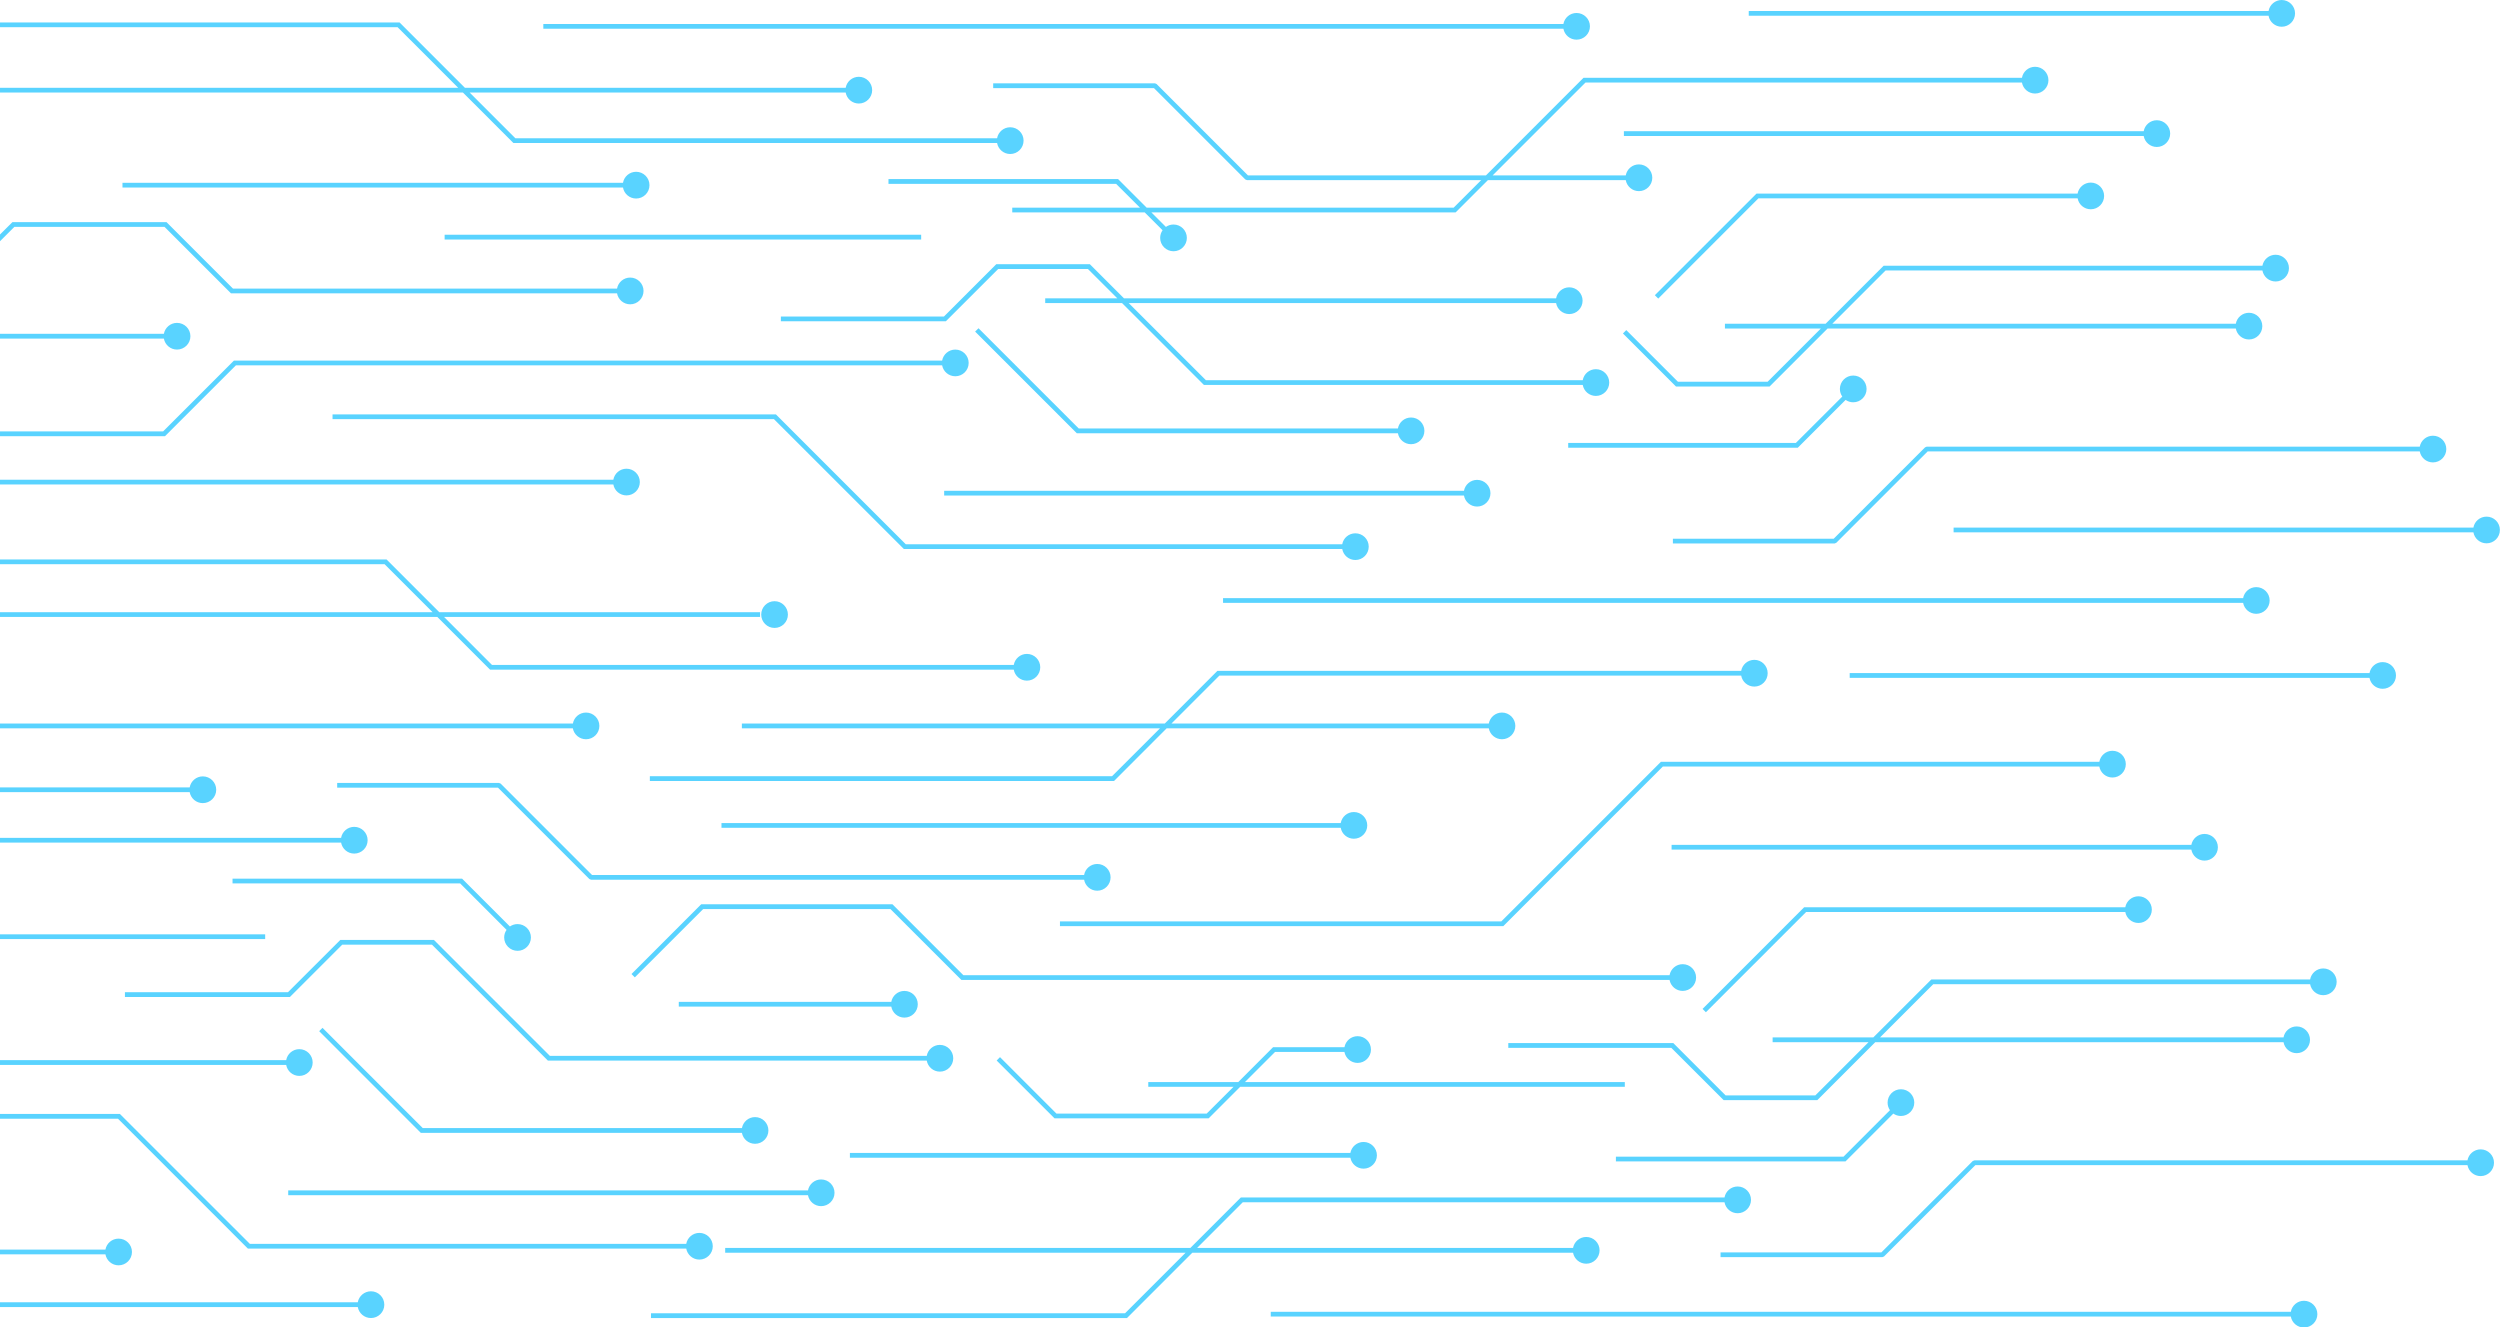 <?xml version="1.0" encoding="UTF-8"?>
<!DOCTYPE svg PUBLIC '-//W3C//DTD SVG 1.0//EN'
          'http://www.w3.org/TR/2001/REC-SVG-20010904/DTD/svg10.dtd'>
<svg clip-rule="evenodd" fill-rule="evenodd" height="254.6" image-rendering="optimizeQuality" preserveAspectRatio="xMidYMid meet" shape-rendering="geometricPrecision" text-rendering="geometricPrecision" version="1.0" viewBox="-0.0 0.0 479.5 254.6" width="479.5" xmlns="http://www.w3.org/2000/svg" xmlns:xlink="http://www.w3.org/1999/xlink" zoomAndPan="magnify"
><g id="change1_1"
  ><path d="M302.38 2.49c1.42,0 2.57,1.15 2.57,2.56 0,1.42 -1.15,2.56 -2.57,2.56 -1.26,0 -2.3,-0.91 -2.52,-2.1l-195.65 0 0 -0.91 195.65 0c0.22,-1.2 1.26,-2.11 2.52,-2.11zm33.03 -0.38l99.7 0c0.21,-1.2 1.26,-2.11 2.52,-2.11 1.41,0 2.56,1.15 2.56,2.56 0,1.42 -1.15,2.57 -2.56,2.57 -1.26,0 -2.31,-0.91 -2.52,-2.11l-99.7 0 0 -0.91zm19.36 126.99l99.7 0c0.21,-1.2 1.26,-2.11 2.52,-2.11 1.42,0 2.56,1.15 2.56,2.56 0,1.42 -1.14,2.56 -2.56,2.56 -1.26,0 -2.31,-0.9 -2.52,-2.1l-99.7 0 0 -0.91zm19.93 -27.91l99.7 0c0.21,-1.2 1.26,-2.1 2.52,-2.1 1.42,0 2.56,1.14 2.56,2.56 0,1.41 -1.14,2.56 -2.56,2.56 -1.26,0 -2.31,-0.91 -2.52,-2.11l-99.7 0 0 -0.91zm15.63 -83.25c1.41,0 2.56,-1.15 2.56,-2.56 0,-1.42 -1.15,-2.57 -2.56,-2.57 -1.26,0 -2.31,0.91 -2.52,2.11l-84.09 0 -18.71 18.72 -45.65 0 -17.52 -17.52 -0.32 -0.14 -31.03 0 0 0.92 30.84 0 17.52 17.52 0.33 0.13 44.91 0 -5.28 5.28 -58.88 0 -5.48 -5.48 -44.04 0 0 0.91 43.66 0 4.58 4.57 -24.5 0 0 0.91 25.41 0 3.42 3.42c-0.29,0.42 -0.46,0.92 -0.46,1.47 0,1.41 1.15,2.56 2.56,2.56 1.42,0 2.56,-1.15 2.56,-2.56 0,-1.42 -1.14,-2.57 -2.56,-2.57 -0.54,0 -1.05,0.17 -1.46,0.46l-2.78 -2.78 58.35 0 6.19 -6.19 26.44 0c0.22,1.2 1.26,2.11 2.52,2.11 1.42,0 2.57,-1.15 2.57,-2.57 0,-1.41 -1.15,-2.56 -2.57,-2.56 -1.26,0 -2.3,0.91 -2.52,2.11l-25.53 0 17.81 -17.81 83.71 0c0.21,1.2 1.26,2.11 2.52,2.11zm46.13 36.05c1.41,0 2.56,-1.15 2.56,-2.56 0,-1.42 -1.15,-2.57 -2.56,-2.57 -1.26,0 -2.31,0.91 -2.53,2.11l-72.65 0 -11.12 11.12 -19.32 0 0 0.92 18.4 0 -10.21 10.21 -17.2 0 -9.91 -9.91 -0.64 0.65 10.17 10.17 17.96 0 11.12 -11.12 78.3 0c0.21,1.19 1.26,2.1 2.52,2.1 1.41,0 2.56,-1.14 2.56,-2.56 0,-1.42 -1.15,-2.56 -2.56,-2.56 -1.26,0 -2.31,0.91 -2.52,2.1l-77.39 0 10.21 -10.21 72.28 0c0.22,1.2 1.27,2.11 2.53,2.11zm-22.78 -25.8c1.41,0 2.56,-1.15 2.56,-2.57 0,-1.41 -1.15,-2.56 -2.56,-2.56 -1.26,0 -2.31,0.91 -2.52,2.11l-99.7 0 0 0.91 99.7 0c0.21,1.2 1.26,2.11 2.52,2.11zm-12.67 11.95c1.41,0 2.56,-1.14 2.56,-2.56 0,-1.41 -1.15,-2.56 -2.56,-2.56 -1.26,0 -2.31,0.91 -2.53,2.11l-61.58 0 -19.5 19.49 0.65 0.65 19.22 -19.23 61.22 0c0.21,1.2 1.26,2.1 2.52,2.1zm-45.56 37.02c1.42,0 2.56,-1.15 2.56,-2.56 0,-1.42 -1.14,-2.57 -2.56,-2.57 -1.42,0 -2.56,1.15 -2.56,2.57 0,0.54 0.17,1.04 0.46,1.46l-8.91 8.9 -43.66 0 0 0.91 44.04 0 9.17 -9.17c0.41,0.29 0.92,0.46 1.46,0.46zm111.19 11.53c1.41,0 2.56,-1.15 2.56,-2.56 0,-1.42 -1.15,-2.56 -2.56,-2.56 -1.26,0 -2.31,0.91 -2.53,2.1l-94.57 0 -0.32 0.14 -17.52 17.52 -30.84 0 0 0.91 31.03 0 0.32 -0.14 17.52 -17.52 94.38 0c0.22,1.2 1.27,2.11 2.53,2.11zm-33.89 29.04c1.42,0 2.57,-1.14 2.57,-2.56 0,-1.41 -1.15,-2.56 -2.57,-2.56 -1.26,0 -2.3,0.91 -2.52,2.11l-195.65 0 0 0.91 195.65 0c0.22,1.19 1.26,2.1 2.52,2.1zm-410.01 119.84c1.42,0 2.57,1.14 2.57,2.56 0,1.41 -1.15,2.56 -2.57,2.56 -1.26,0 -2.3,-0.91 -2.52,-2.11l-20.22 0 0 -0.91 20.22 0c0.22,-1.2 1.26,-2.1 2.52,-2.1zm48.41 10.1c1.41,0 2.56,1.15 2.56,2.57 0,1.41 -1.15,2.56 -2.56,2.56 -1.26,0 -2.31,-0.91 -2.53,-2.11l-68.62 0 0 -0.91 68.62 0c0.22,-1.2 1.27,-2.11 2.53,-2.11zm-9.29 -50.53l19.23 19.23 61.21 0c0.22,-1.2 1.26,-2.11 2.52,-2.11 1.42,0 2.56,1.15 2.56,2.56 0,1.42 -1.14,2.56 -2.56,2.56 -1.26,0 -2.31,-0.91 -2.52,-2.1l-61.59 0 -19.49 -19.5 0.64 -0.64zm-6.58 31.18l99.69 0c0.22,-1.19 1.26,-2.1 2.52,-2.1 1.42,0 2.57,1.14 2.57,2.56 0,1.42 -1.15,2.56 -2.57,2.56 -1.26,0 -2.3,-0.91 -2.52,-2.1l-99.69 0 0 -0.92zm-31.32 -38.01l31.27 0 10.04 -10.03 17.96 0 22.24 22.24 72.28 0c0.21,-1.2 1.26,-2.11 2.52,-2.11 1.42,0 2.56,1.15 2.56,2.57 0,1.41 -1.14,2.56 -2.56,2.56 -1.26,0 -2.3,-0.91 -2.52,-2.11l-72.66 0 -22.24 -22.24 -17.21 0 -10.03 10.03 -31.65 0 0 -0.91zm20.64 -21.78l44.03 0 9.17 9.17c0.42,-0.29 0.92,-0.46 1.47,-0.46 1.41,0 2.56,1.15 2.56,2.57 0,1.41 -1.15,2.56 -2.56,2.56 -1.42,0 -2.57,-1.15 -2.57,-2.56 0,-0.55 0.17,-1.05 0.46,-1.46l-8.9 -8.91 -43.66 0 0 -0.91zm20.07 -18.36l31.04 0 0.32 0.13 17.52 17.52 94.38 0c0.21,-1.2 1.26,-2.11 2.52,-2.11 1.42,0 2.56,1.15 2.56,2.56 0,1.42 -1.14,2.57 -2.56,2.57 -1.26,0 -2.3,-0.91 -2.52,-2.11l-94.57 0 -0.32 -0.13 -17.52 -17.52 -30.85 0 0 -0.91zm-64.67 -11.39l109.88 0c0.21,-1.2 1.26,-2.11 2.52,-2.11 1.41,0 2.56,1.15 2.56,2.56 0,1.42 -1.15,2.56 -2.56,2.56 -1.26,0 -2.31,-0.9 -2.53,-2.1l-109.87 0 0 -0.91zm0 74.88l23 0 24.92 24.91 83.7 0c0.22,-1.19 1.26,-2.1 2.52,-2.1 1.42,0 2.57,1.14 2.57,2.56 0,1.41 -1.15,2.56 -2.57,2.56 -1.26,0 -2.3,-0.91 -2.52,-2.11l-84.08 0 -24.91 -24.91 -22.63 0 0 -0.91zm0 -10.32l54.89 0c0.21,-1.2 1.26,-2.11 2.52,-2.11 1.42,0 2.56,1.15 2.56,2.56 0,1.42 -1.14,2.57 -2.56,2.57 -1.26,0 -2.31,-0.91 -2.52,-2.11l-54.89 0 0 -0.91zm0 -24.13l50.86 0 0 0.91 -50.86 0 0 -0.91zm0 -28.19l36.38 0c0.22,-1.2 1.26,-2.11 2.52,-2.11 1.42,0 2.57,1.15 2.57,2.57 0,1.41 -1.15,2.56 -2.57,2.56 -1.26,0 -2.31,-0.91 -2.52,-2.11l-36.38 0 0 -0.91zm0 9.68l65.42 0c0.22,-1.2 1.26,-2.11 2.52,-2.11 1.42,0 2.57,1.15 2.57,2.57 0,1.41 -1.15,2.56 -2.57,2.56 -1.26,0 -2.3,-0.91 -2.52,-2.11l-65.42 0 0 -0.91zm130.19 31.46l40.76 0c0.21,-1.19 1.26,-2.1 2.52,-2.1 1.42,0 2.56,1.14 2.56,2.56 0,1.41 -1.14,2.56 -2.56,2.56 -1.26,0 -2.31,-0.91 -2.52,-2.11l-40.76 0 0 -0.91zm12.1 -53.38l81.11 0 10.1 -10.11 100.46 0c0.21,-1.2 1.26,-2.11 2.52,-2.11 1.42,0 2.56,1.15 2.56,2.56 0,1.42 -1.14,2.57 -2.56,2.57 -1.26,0 -2.31,-0.91 -2.52,-2.11l-100.08 0 -9.2 9.2 60.87 0c0.22,-1.2 1.27,-2.11 2.53,-2.11 1.41,0 2.56,1.15 2.56,2.56 0,1.42 -1.15,2.56 -2.56,2.56 -1.26,0 -2.31,-0.9 -2.53,-2.1l-61.78 0 -10.1 10.11 -89.03 0 0 -0.92 88.65 0 9.2 -9.19 -80.2 0 0 -0.91zm197.7 60.2l19.31 0 11.13 -11.12 72.65 0c0.22,-1.2 1.26,-2.11 2.52,-2.11 1.42,0 2.57,1.15 2.57,2.56 0,1.42 -1.15,2.57 -2.57,2.57 -1.26,0 -2.3,-0.91 -2.52,-2.11l-72.28 0 -10.21 10.21 77.39 0c0.21,-1.2 1.26,-2.11 2.52,-2.11 1.41,0 2.56,1.15 2.56,2.57 0,1.41 -1.15,2.56 -2.56,2.56 -1.26,0 -2.31,-0.91 -2.52,-2.11l-78.3 0 -11.12 11.12 -17.96 0 -10.04 -10.03 -31.27 0 0 -0.92 31.65 0 10.04 10.04 17.2 0 10.21 -10.21 -18.4 0 0 -0.91zm-13.44 -5.47l19.49 -19.5 61.59 0c0.22,-1.2 1.26,-2.1 2.53,-2.1 1.41,0 2.56,1.14 2.56,2.56 0,1.41 -1.15,2.56 -2.56,2.56 -1.27,0 -2.31,-0.91 -2.53,-2.11l-61.21 0 -19.23 19.23 -0.64 -0.64zm-5.94 -31.46l99.69 0c0.22,-1.19 1.27,-2.1 2.53,-2.1 1.41,0 2.56,1.14 2.56,2.56 0,1.41 -1.15,2.56 -2.56,2.56 -1.26,0 -2.31,-0.91 -2.53,-2.11l-99.69 0 0 -0.91zm-10.68 59.8l43.66 0 8.9 -8.91c-0.28,-0.41 -0.45,-0.91 -0.45,-1.46 0,-1.41 1.14,-2.56 2.56,-2.56 1.41,0 2.56,1.15 2.56,2.56 0,1.42 -1.15,2.57 -2.56,2.57 -0.54,0 -1.05,-0.17 -1.46,-0.46l-9.17 9.17 -44.04 0 0 -0.91zm20.07 18.36l30.85 0 17.52 -17.52 0.32 -0.13 94.57 0c0.22,-1.2 1.26,-2.11 2.53,-2.11 1.41,0 2.56,1.15 2.56,2.56 0,1.42 -1.15,2.57 -2.56,2.57 -1.27,0 -2.31,-0.91 -2.53,-2.11l-94.38 0 -17.52 17.52 -0.32 0.13 -31.04 0 0 -0.91zm-86.27 11.39l195.65 0c0.22,-1.2 1.26,-2.11 2.52,-2.11 1.42,0 2.57,1.15 2.57,2.57 0,1.41 -1.15,2.56 -2.57,2.56 -1.26,0 -2.31,-0.91 -2.52,-2.11l-195.65 0 0 -0.91zm-40.43 -74.88l84.66 0 30.61 -30.61 84.08 0c0.22,-1.2 1.26,-2.11 2.52,-2.11 1.42,0 2.56,1.15 2.56,2.57 0,1.41 -1.14,2.56 -2.56,2.56 -1.26,0 -2.31,-0.91 -2.52,-2.11l-83.71 0 -30.6 30.61 -85.04 0 0 -0.91zm-64.92 -18.86l118.77 0c0.22,-1.2 1.26,-2.11 2.52,-2.11 1.42,0 2.57,1.15 2.57,2.56 0,1.42 -1.15,2.56 -2.57,2.56 -1.26,0 -2.3,-0.9 -2.52,-2.1l-118.77 0 0 -0.91zm-17.26 28.96l13.37 -13.38 36.68 0 13.6 13.6 135.45 0c0.22,-1.2 1.26,-2.11 2.52,-2.11 1.42,0 2.57,1.15 2.57,2.57 0,1.41 -1.15,2.56 -2.57,2.56 -1.26,0 -2.3,-0.91 -2.52,-2.11l-135.83 0 -13.6 -13.59 -35.92 0 -13.11 13.1 -0.64 -0.64zm99.12 20.72l17.26 0 6.68 -6.69 13.69 0c0.21,-1.2 1.26,-2.11 2.52,-2.11 1.41,0 2.56,1.15 2.56,2.57 0,1.41 -1.15,2.56 -2.56,2.56 -1.26,0 -2.31,-0.91 -2.53,-2.11l-13.3 0 -5.78 5.78 72.86 0 0 0.91 -73.77 0 -6.05 6.05 -29.56 0 -11.1 -11.09 0.64 -0.65 10.83 10.83 28.81 0 5.15 -5.14 -16.35 0 0 -0.91zm-57.23 13.6l95.99 0c0.22,-1.2 1.27,-2.11 2.53,-2.11 1.41,0 2.56,1.15 2.56,2.56 0,1.42 -1.15,2.56 -2.56,2.56 -1.26,0 -2.31,-0.9 -2.53,-2.1l-95.99 0 0 -0.91zm-23.92 18.22l89.22 0 9.68 -9.68 92.77 0c0.21,-1.2 1.26,-2.11 2.52,-2.11 1.41,0 2.56,1.15 2.56,2.56 0,1.42 -1.15,2.57 -2.56,2.57 -1.26,0 -2.31,-0.91 -2.52,-2.11l-92.39 0 -8.77 8.77 72.11 0c0.22,-1.2 1.27,-2.11 2.53,-2.11 1.41,0 2.56,1.15 2.56,2.56 0,1.42 -1.15,2.57 -2.56,2.57 -1.26,0 -2.31,-0.91 -2.53,-2.11l-73.02 0 -12.53 12.53 -91.3 0 0 -0.91 90.92 0 11.62 -11.62 -88.31 0 0 -0.91zm-139.09 -175.33l31.43 0c0.22,-1.19 1.26,-2.1 2.52,-2.1 1.42,0 2.57,1.14 2.57,2.56 0,1.41 -1.15,2.56 -2.57,2.56 -1.26,0 -2.3,-0.91 -2.52,-2.11l-31.43 0 0 -0.91zm0 53.39l82.97 0 -9.2 -9.2 -73.77 0 0 -0.91 74.15 0 10.11 10.11 61.52 0 0 0.91 -60.61 0 9.19 9.2 100.08 0c0.22,-1.2 1.26,-2.11 2.52,-2.11 1.42,0 2.56,1.15 2.56,2.56 0,1.42 -1.14,2.57 -2.56,2.57 -1.26,0 -2.31,-0.91 -2.52,-2.11l-100.45 0 -10.11 -10.11 -83.88 0 0 -0.91zm200.47 -60.2l13.83 0 -5.64 -5.63 -17.2 0 -10.04 10.03 -31.65 0 0 -0.91 31.28 0 10.03 -10.03 17.96 0 6.54 6.54 82.88 0c0.21,-1.2 1.26,-2.11 2.52,-2.11 1.42,0 2.56,1.15 2.56,2.56 0,1.42 -1.14,2.57 -2.56,2.57 -1.26,0 -2.31,-0.91 -2.52,-2.11l-81.97 0 14.8 14.79 72.28 0c0.21,-1.2 1.26,-2.11 2.52,-2.11 1.41,0 2.56,1.15 2.56,2.57 0,1.41 -1.15,2.56 -2.56,2.56 -1.26,0 -2.31,-0.91 -2.52,-2.11l-72.66 0 -15.7 -15.7 -14.74 0 0 -0.91zm-12.79 5.74l19.22 19.22 61.22 0c0.21,-1.19 1.26,-2.1 2.52,-2.1 1.41,0 2.56,1.14 2.56,2.56 0,1.42 -1.15,2.56 -2.56,2.56 -1.26,0 -2.31,-0.91 -2.52,-2.1l-61.59 0 -19.5 -19.5 0.65 -0.64zm-6.59 31.18l99.7 0c0.21,-1.19 1.26,-2.1 2.52,-2.1 1.41,0 2.56,1.14 2.56,2.56 0,1.41 -1.15,2.56 -2.56,2.56 -1.26,0 -2.31,-0.91 -2.52,-2.11l-99.7 0 0 -0.91zm-117.31 -14.66l85.04 0 24.91 24.91 83.71 0c0.21,-1.2 1.26,-2.1 2.52,-2.1 1.42,0 2.56,1.14 2.56,2.56 0,1.41 -1.14,2.56 -2.56,2.56 -1.26,0 -2.31,-0.91 -2.52,-2.11l-84.08 0 -24.92 -24.91 -84.66 0 0 -0.91zm-63.78 12.53l117.64 0c0.21,-1.2 1.26,-2.11 2.52,-2.11 1.41,0 2.56,1.15 2.56,2.56 0,1.42 -1.15,2.56 -2.56,2.56 -1.26,0 -2.31,-0.9 -2.52,-2.1l-117.64 0 0 -0.91zm0 -9.26l31.28 0 13.59 -13.59 135.83 0c0.22,-1.2 1.27,-2.11 2.53,-2.11 1.41,0 2.56,1.15 2.56,2.56 0,1.42 -1.15,2.56 -2.56,2.56 -1.26,0 -2.31,-0.9 -2.53,-2.1l-135.45 0 -13.6 13.59 -31.65 0 0 -0.91zm85.28 -37.72l91.4 0 0 0.91 -91.4 0 0 -0.91zm-85.28 -0.05l2.38 -2.37 29.56 0 12.74 12.74 73.67 0c0.21,-1.2 1.26,-2.11 2.52,-2.11 1.41,0 2.56,1.15 2.56,2.56 0,1.42 -1.15,2.57 -2.56,2.57 -1.26,0 -2.31,-0.91 -2.52,-2.11l-74.05 0 -12.74 -12.74 -28.81 0 -2.75 2.75 0 -1.29zm23.49 -9.92l96 0c0.21,-1.2 1.26,-2.11 2.52,-2.11 1.41,0 2.56,1.15 2.56,2.57 0,1.41 -1.15,2.56 -2.56,2.56 -1.26,0 -2.31,-0.91 -2.52,-2.11l-96 0 0 -0.91zm-23.49 -18.22l87.88 0 -11.62 -11.62 -76.26 0 0 -0.91 76.64 0 12.53 12.53 73.03 0c0.21,-1.2 1.26,-2.11 2.52,-2.11 1.41,0 2.56,1.15 2.56,2.56 0,1.42 -1.15,2.57 -2.56,2.57 -1.26,0 -2.31,-0.91 -2.52,-2.11l-72.12 0 8.77 8.77 92.39 0c0.21,-1.2 1.26,-2.11 2.52,-2.11 1.42,0 2.56,1.15 2.56,2.56 0,1.42 -1.14,2.57 -2.56,2.57 -1.26,0 -2.31,-0.91 -2.52,-2.11l-92.77 0 -9.68 -9.68 -88.79 0 0 -0.91zm148.56 98.47c1.41,0 2.56,1.15 2.56,2.57 0,1.41 -1.15,2.56 -2.56,2.56 -1.42,0 -2.56,-1.15 -2.56,-2.56 0,-1.42 1.14,-2.57 2.56,-2.57z" fill="#59d3ff"
  /></g
></svg
>
